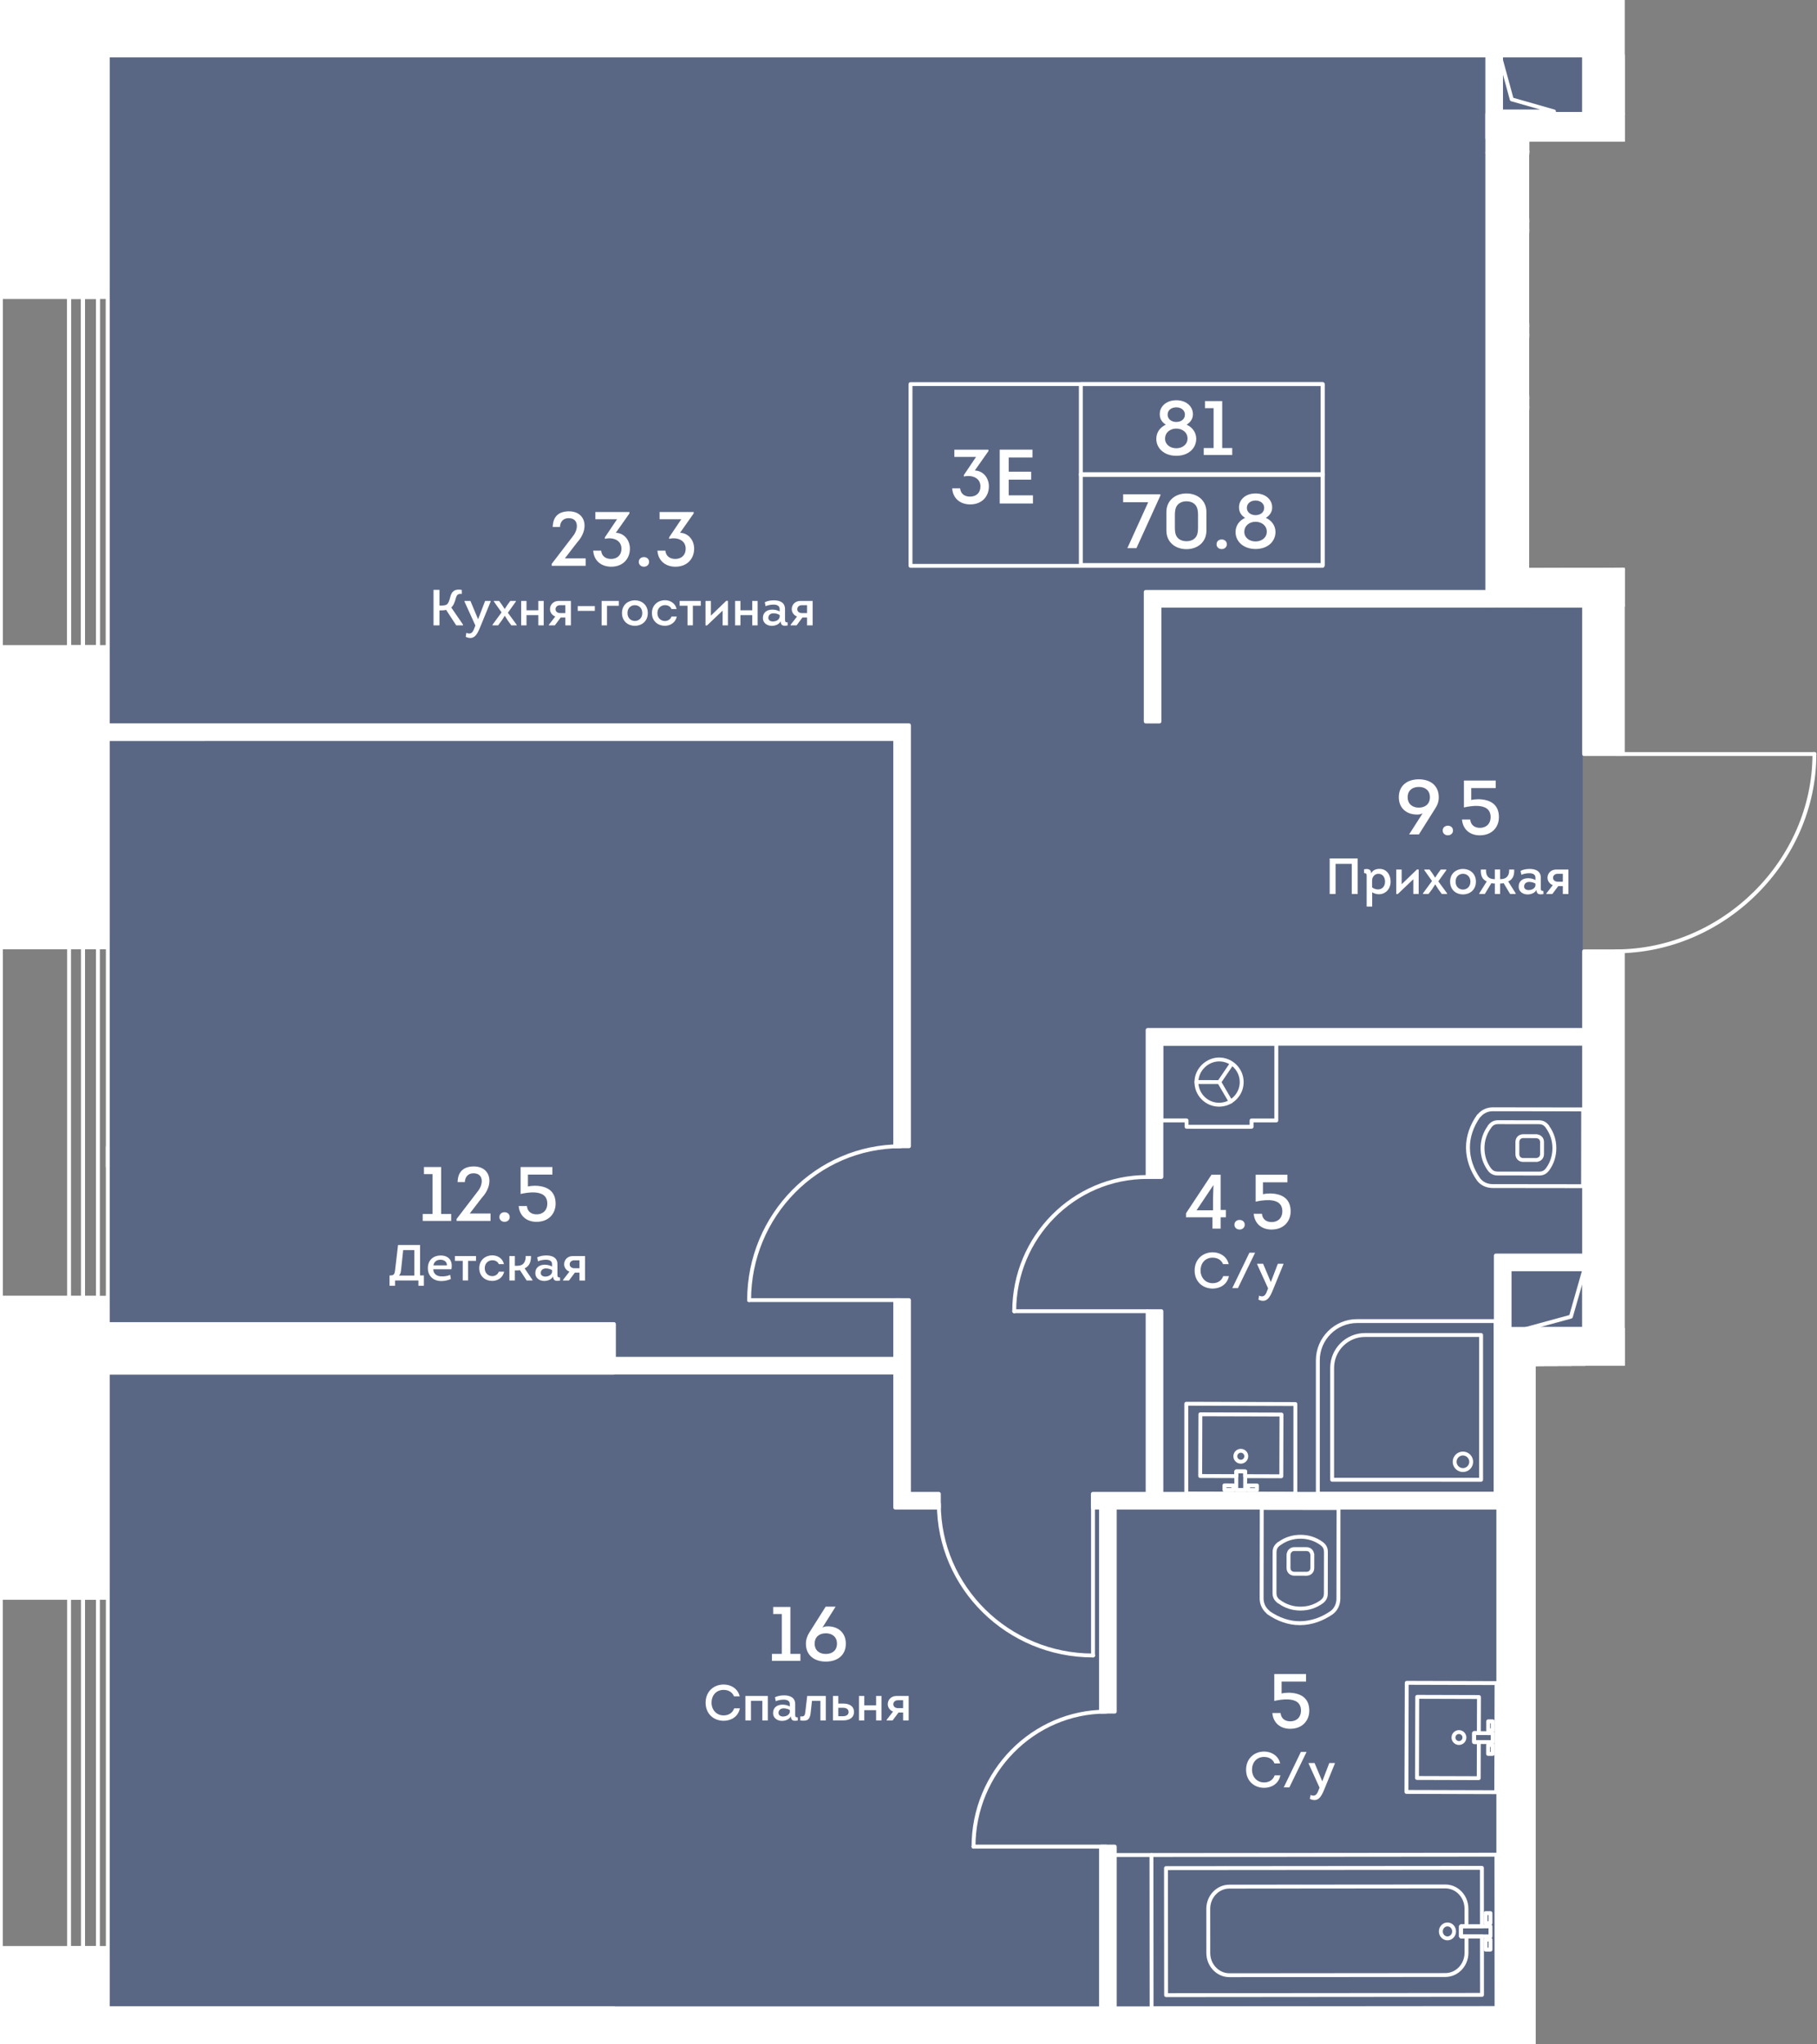 <?xml version="1.0" encoding="UTF-8"?><svg xmlns="http://www.w3.org/2000/svg" xmlns:xlink="http://www.w3.org/1999/xlink" viewBox="0 0 444.459 500"><rect x="0" y="0" width="444.459" height="500" fill="#808080" stroke="none"/><defs><clipPath id="clippath"><polygon points="374.084 138.915 374.084 34.649 397.637 34.649 397.637 0 0 0 0 500 375.634 500 375.634 334.104 444.459 333.862 444.459 138.673 374.084 138.915" fill="none"/></clipPath><clipPath id="clippath-1"><rect x="-10.259" y="-1154.871" width="1180.369" height="2036.312" fill="none"/></clipPath><clipPath id="clippath-2"><rect x="-10.259" y="-1154.871" width="1180.369" height="2036.312" fill="none"/></clipPath><clipPath id="clippath-3"><rect x="-10.259" y="-1154.871" width="1180.369" height="2036.312" fill="none"/></clipPath><clipPath id="clippath-5"><rect x="-10.259" y="-1154.871" width="1180.369" height="2036.312" fill="none"/></clipPath><clipPath id="clippath-6"><rect x="-10.259" y="-1154.871" width="1180.369" height="2036.312" fill="none"/></clipPath><clipPath id="clippath-7"><rect x="-10.259" y="-1154.871" width="1180.369" height="2036.312" fill="none"/></clipPath><clipPath id="clippath-8"><rect x="-10.259" y="-1154.871" width="1180.369" height="2036.312" fill="none"/></clipPath><clipPath id="clippath-9"><rect x="-10.259" y="-1154.871" width="1180.369" height="2036.312" fill="none"/></clipPath><clipPath id="clippath-10"><rect x="-10.259" y="-1154.871" width="1180.369" height="2036.312" fill="none"/></clipPath></defs><g id="Layer_1"><polygon points="392.641 32.933 392.641 6.826 343.684 6.826 343.684 12.447 26.342 12.447 26.342 494.001 366.997 494.001 366.997 327.94 387.151 327.94 387.151 144.81 366.997 144.81 366.997 32.933 392.641 32.933" fill="#425788" opacity=".6"/></g><g id="_44"><g clip-path="url(#clippath)"><g clip-path="url(#clippath-1)"><g clip-path="url(#clippath-2)"><path d="m443.844,184.904c-.134,0-.269-.034-.37-.134-.067-.101-.134-.202-.134-.336s.067-.269.134-.336c.168-.168.504-.168.706,0,.067.067.134.202.134.336s-.067.235-.134.336c-.101.101-.235.134-.336.134" fill="#fff"/><path d="m443.828,184.909h-48.586c-.266,0-.477-.212-.477-.477,0-.262.212-.474.477-.474h48.586c.262,0,.477.212.477.474,0,.266-.215.477-.477.477" fill="#fff"/><path d="m395.24,233.158c-.262,0-.477-.212-.477-.477,0-.262.215-.474.477-.474,26.077,0,48.112-21.877,48.112-47.776,0-.262.212-.474.474-.474.266,0,.477.212.477.474,0,26.413-22.468,48.727-49.063,48.727" fill="#fff"/><path d="m248.097,321.172c-.134,0-.235-.034-.336-.134s-.134-.202-.134-.336.034-.235.134-.336c.168-.168.47-.168.672,0,.101.101.134.202.134.336s-.067.235-.134.336c-.101.101-.235.134-.336.134" fill="#fff"/><path d="m280.573,321.173h-32.486c-.262,0-.474-.212-.474-.477,0-.262.212-.474.474-.474h32.486c.262,0,.477.212.477.474,0,.266-.215.477-.477.477" fill="#fff"/><path d="m248.089,321.173c-.262,0-.477-.212-.477-.477,0-18.358,14.786-33.299,32.963-33.299.262,0,.474.215.474.477s-.212.474-.474.474c-17.649,0-32.008,14.514-32.008,32.348,0,.266-.215.477-.477.477" fill="#fff"/><path d="m238.117,452.128c-.101,0-.235-.067-.336-.134-.067-.101-.134-.202-.134-.336s.067-.269.134-.336c.202-.202.504-.202.706,0,.067.067.134.202.134.336s-.067.235-.134.336c-.101.067-.235.134-.37.134" fill="#fff"/><path d="m270.618,452.124h-32.486c-.262,0-.474-.212-.474-.477,0-.262.212-.474.474-.474h32.486c.262,0,.477.212.477.474,0,.266-.215.477-.477.477" fill="#fff"/><path d="m238.134,452.124c-.262,0-.477-.212-.477-.477,0-18.466,14.786-33.487,32.963-33.487.262,0,.474.215.474.477s-.212.474-.474.474c-17.649,0-32.008,14.598-32.008,32.536,0,.266-.215.477-.477.477" fill="#fff"/><path d="m183.241,318.449c-.134,0-.235-.034-.336-.134s-.134-.202-.134-.336.034-.235.134-.336c.168-.168.504-.168.672,0,.101.101.134.202.134.336s-.034.269-.134.336c-.101.101-.202.134-.336.134" fill="#fff"/><path d="m220.347,318.461h-37.103c-.262,0-.477-.212-.477-.477,0-.262.215-.474.477-.474h37.103c.262,0,.477.212.477.474,0,.266-.215.477-.477.477" fill="#fff"/><path d="m183.244,318.461c-.262,0-.477-.212-.477-.477,0-21.01,16.859-38.104,37.58-38.104.262,0,.477.215.477.477s-.215.474-.477.474c-20.196,0-36.626,16.668-36.626,37.153,0,.266-.215.477-.477.477" fill="#fff"/><path d="m267.352,405.385c-.101,0-.235-.067-.336-.134-.101-.101-.134-.202-.134-.336s.067-.269.134-.336c.168-.168.504-.202.672,0,.101.067.134.202.134.336s-.034.235-.134.336c-.101.067-.202.134-.336.134" fill="#fff"/><path d="m267.361,405.378c-.262,0-.477-.212-.477-.477v-37.103c0-.262.215-.474.477-.474s.477.212.477.474v37.103c0,.266-.215.477-.477.477" fill="#fff"/><path d="m267.361,405.378c-21.053,0-38.182-16.859-38.182-37.58,0-.262.215-.474.477-.474s.474.212.474.474c0,20.196,16.701,36.629,37.231,36.629.262,0,.477.212.477.474,0,.266-.215.477-.477.477" fill="#fff"/></g><g clip-path="url(#clippath-3)"><path d="m361.713,435.382h0l-15.105-.044c-.262,0-.474-.215-.474-.477l.06-19.843c0-.262.212-.474.474-.474h.003l15.102.044c.124,0,.245.05.336.138.087.091.138.212.138.339l-.027,8.831c0,.262-.215.474-.477.474h-.679l-.003,1.23h.679c.262,0,.474.215.474.477l-.024,8.831c0,.128-.05.249-.141.336-.091.091-.208.138-.336.138m-14.625-.995l14.151.044.02-7.88-.675-.003c-.128,0-.249-.05-.336-.138-.091-.091-.138-.212-.138-.339l.003-2.181c0-.262.215-.474.477-.474h.679l.024-7.877-14.148-.044-.057,18.892Z" fill="#fff"/><path d="m365.116,429.454h-.003l-1.116-.003c-.124,0-.245-.05-.336-.141-.087-.091-.138-.212-.138-.336l.007-2.184c0-.262.215-.474.477-.474l1.116.003c.262,0,.474.215.474.477l-.003,2.184c0,.124-.054.245-.141.336-.091.087-.208.138-.336.138m-.638-.954h.161l.003-1.23h-.161l-.003,1.23Z" fill="#fff"/><path d="m365.131,423.671h0l-1.116-.003c-.124,0-.245-.05-.336-.141-.087-.091-.138-.212-.138-.336l.007-2.184c0-.262.215-.474.477-.474l1.116.003c.124,0,.249.05.336.141.087.087.138.212.138.336l-.007,2.184c0,.262-.212.474-.477.474m-.635-.954h.161l.003-1.23h-.161l-.003,1.23Z" fill="#fff"/><path d="m356.876,426.785h-.007c-.484,0-.941-.192-1.28-.534-.343-.346-.531-.803-.528-1.287,0-.998.817-1.808,1.815-1.808h.003c1.005.003,1.815.82,1.811,1.821-.003.998-.817,1.808-1.815,1.808m0-2.678c-.474,0-.86.387-.864.86,0,.232.091.447.252.612.161.161.376.252.608.255h.003c.474,0,.86-.387.86-.86.003-.477-.383-.864-.86-.867Z" fill="#fff"/><path d="m365.999,438.815h0l-21.971-.064c-.262,0-.474-.215-.474-.477l.077-26.682c0-.128.05-.249.138-.336.091-.091.212-.138.336-.138h.003l21.964.064c.266,0,.477.215.477.477l-.074,26.682c0,.124-.054.245-.141.336-.091.087-.208.138-.336.138m-21.49-1.015l21.016.06.071-25.731-21.016-.06-.071,25.731Z" fill="#fff"/><path d="m365.124,426.563h-.003l-4.54-.013c-.124,0-.245-.05-.336-.141-.087-.091-.138-.212-.138-.336l.007-2.184c0-.262.215-.474.477-.474l4.54.013c.128,0,.249.05.339.141.087.087.138.208.138.336l-.007,2.184c0,.262-.215.474-.477.474m-4.063-.965l3.589.01.003-1.23-3.589-.01-.003,1.23Z" fill="#fff"/><path d="m313.421,361.548h0l-8.831-.027c-.128,0-.249-.05-.336-.141-.091-.091-.141-.212-.138-.336v-.679l-1.227-.003-.003.679c0,.124-.05.245-.138.336-.091.087-.212.138-.339.138l-8.831-.027c-.262,0-.477-.215-.474-.477l.044-15.102c0-.262.215-.474.477-.474l19.843.057c.128,0,.249.05.336.141.087.091.138.212.138.336l-.044,15.102c0,.128-.05.249-.141.339-.087.087-.208.138-.336.138m-8.351-.978l7.877.024.04-14.151-18.889-.054-.04,14.148,7.877.024.003-.679c0-.124.05-.245.138-.336.091-.087.212-.138.336-.138h.003l2.181.007c.128,0,.249.05.336.141.091.091.141.212.138.336v.679Z" fill="#fff"/><path d="m301.691,364.898h-.003l-2.181-.007c-.262,0-.474-.215-.474-.477l.003-1.116c0-.128.05-.249.141-.336.091-.087.208-.138.336-.138l2.181.007c.262,0,.477.215.474.477l-.003,1.116c0,.124-.05.245-.138.336-.091.087-.212.138-.336.138m-1.704-.958l1.23.003v-.161l-1.23-.003v.161Z" fill="#fff"/><path d="m307.474,364.916h-.003l-2.181-.007c-.262,0-.474-.215-.474-.477l.003-1.116c0-.128.05-.249.141-.339.091-.087.208-.138.336-.138l2.181.007c.262,0,.477.215.474.481l-.003,1.116c0,.124-.05.245-.138.336-.091.087-.212.138-.336.138m-1.704-.958l1.23.003v-.165l-1.23-.003v.165Z" fill="#fff"/><path d="m303.517,357.989h-.007c-.484,0-.941-.192-1.28-.534-.343-.343-.531-.8-.531-1.287.003-.998.82-1.808,1.818-1.808h.003c1.005.003,1.815.82,1.811,1.821-.003.998-.817,1.808-1.815,1.808m0-2.678c-.474,0-.86.387-.864.86,0,.232.087.447.249.612.165.161.38.252.612.255h.003c.474,0,.86-.387.86-.86.003-.477-.383-.864-.86-.867Z" fill="#fff"/><path d="m316.861,365.848h0l-26.682-.074c-.262,0-.474-.215-.474-.477v-21.967c0-.124.047-.245.138-.336.091-.087.212-.138.336-.138h.003l26.682.074c.262,0,.474.212.474.474v21.971c0,.124-.05.245-.141.336-.087.091-.208.138-.336.138m-26.205-1.025l25.731.071v-21.013l-25.731-.071v21.013Z" fill="#fff"/><path d="m304.582,364.906h-.003l-2.181-.007c-.124,0-.245-.05-.336-.138-.087-.091-.138-.212-.138-.339l.013-4.54c0-.128.05-.249.141-.336s.208-.138.336-.138l2.181.007c.262,0,.477.215.474.477l-.013,4.54c0,.262-.212.474-.474.474m-1.704-.958l1.23.003.01-3.586-1.23-.003-.01,3.586Z" fill="#fff"/><path d="m319.565,385.394h-.007l-2.934-.003c-1.112-.003-1.919-.796-1.919-1.885l.007-3.371c0-.071.034-.188.071-.269.188-.88.921-1.462,1.848-1.462l2.937.003c.924,0,1.657.585,1.845,1.462.03.057.071.151.071.272l-.003,3.37c-.003,1.089-.806,1.882-1.915,1.882m-3.901-5.165l-.003,3.276c0,.565.376.931.965.931l2.937.003h.003c.585,0,.961-.363.965-.931l.003-3.27c-.013-.027-.027-.057-.034-.091-.091-.507-.437-.786-.931-.786l-2.937-.007c-.494,0-.84.279-.924.746-.007.034-.024.081-.044.128" fill="#fff"/><path d="m317.944,397.478c-.02-.007-.037-.003-.05-.003h-.024c-2.672-.003-5.41-.934-7.917-2.695-.071-.05-.121-.114-.155-.188-1.079-.924-1.667-2.218-1.667-3.653l.03-22.119c0-.128.047-.249.138-.339.091-.087.212-.138.336-.138l18.778.027c.266,0,.477.212.477.474l-.027,22.115c-.003,1.583-.665,2.957-1.818,3.831-2.46,1.72-5.185,2.645-7.901,2.685-.013.003-.027.003-.04.003h-.161Zm-7.302-3.381c2.305,1.586,4.805,2.423,7.232,2.426h.175c2.551-.02,5.121-.887,7.44-2.503.897-.682,1.421-1.781,1.421-3.004l.027-21.695-17.824-.024-.027,21.641c-.003,1.2.507,2.275,1.438,3.021.047.04.087.087.118.138" fill="#fff"/><path d="m318.12,393.913h-.01c-2-.003-3.821-.588-5.42-1.744-.04-.007-.077-.02-.101-.03-.054-.024-.101-.057-.138-.097-.027-.027-.05-.05-.064-.077-.739-.591-1.106-1.347-1.106-2.305l.013-10.031c.003-.951.366-1.71,1.116-2.309.017-.027.037-.054.057-.071.04-.04.087-.074.138-.097.027-.01.064-.024.104-.034,1.596-1.146,3.418-1.727,5.417-1.727h.007c2.026.003,3.871.605,5.488,1.791.803.618,1.186,1.391,1.186,2.369l-.013,10.219c-.003.978-.39,1.748-1.183,2.359-1.63,1.19-3.475,1.784-5.491,1.784m-.01-.951h.01c1.811,0,3.468-.538,4.92-1.596.551-.42.8-.917.803-1.6l.013-10.216c0-.682-.252-1.176-.81-1.61-1.438-1.055-3.095-1.596-4.913-1.6h-.007c-1.821,0-3.481.538-4.93,1.6-.03.02-.071.04-.114.057-.01.01-.017.017-.027.024-.554.427-.806.924-.806,1.61l-.013,10.028c0,.685.249,1.183.806,1.613l.013.01c.037.013.084.037.128.071,1.448,1.062,3.108,1.606,4.926,1.61m-4.876-15.179h0" fill="#fff"/><path d="m375.939,284.187l-3.367-.003c-1.092,0-1.882-.806-1.882-1.919l.003-2.937c0-.538.188-1.025.531-1.374.343-.349.823-.541,1.351-.541h.003l3.367.003c.071,0,.188.034.269.071.89.188,1.465.907,1.465,1.852l-.007,2.934c0,.924-.581,1.657-1.458,1.845-.06.034-.151.071-.276.071m-3.364-5.824c-.276,0-.504.091-.672.259-.168.171-.255.417-.259.709l-.003,2.934c0,.585.366.968.931.968l3.273.003c.024-.013.057-.024.091-.034.507-.091.786-.437.786-.931l.003-2.934c0-.497-.279-.844-.743-.927-.034-.007-.081-.024-.124-.044l-3.28-.003h-.003Z" fill="#fff"/><path d="m387.238,290.593h0l-22.115-.027c-1.583-.003-2.957-.662-3.828-1.818-1.724-2.46-2.648-5.185-2.688-7.9-.003-.013-.003-.027-.003-.037v-.175c0-.013,0-.027.003-.037v-.027c.003-2.672.934-5.41,2.699-7.917.047-.067.111-.121.185-.154.924-1.075,2.215-1.667,3.65-1.667h.007l22.115.03c.128,0,.249.05.339.138.087.091.138.212.138.336l-.027,18.782c0,.262-.212.474-.474.474m-27.68-9.843c.02,2.554.887,5.121,2.507,7.44.679.897,1.778,1.421,3.001,1.425l21.695.027.024-17.827-21.638-.027h-.007c-1.196,0-2.272.511-3.018,1.442-.04.047-.087.087-.138.114-1.586,2.305-2.423,4.806-2.426,7.232v.175Z" fill="#fff"/><path d="m376.538,287.511h-.01l-10.216-.013c-.978,0-1.748-.39-2.359-1.179-1.19-1.633-1.784-3.482-1.784-5.504.003-1.996.588-3.821,1.744-5.42.01-.04.02-.077.03-.101.02-.044.05-.087.081-.121.034-.034.064-.06.094-.081.598-.743,1.351-1.102,2.299-1.102h.01l10.028.013c.951,0,1.707.363,2.309,1.109.027.02.054.04.074.06.04.037.071.087.094.138.013.024.024.064.034.101,1.149,1.606,1.731,3.431,1.727,5.427-.003,2.026-.605,3.871-1.788,5.488-.622.8-1.395,1.186-2.366,1.186m-13.418-6.697c0,1.818.538,3.478,1.596,4.933.423.548.917.796,1.6.8l10.216.01h.007c.679,0,1.173-.249,1.603-.803,1.055-1.442,1.596-3.098,1.6-4.916.003-1.821-.538-3.481-1.6-4.94-.02-.027-.04-.067-.057-.108-.01-.01-.017-.02-.024-.03-.427-.558-.924-.806-1.606-.806l-10.031-.013h-.007c-.682,0-1.176.249-1.603.806-.003.003-.007.007-.01.01-.013.037-.037.081-.067.124-1.069,1.455-1.613,3.115-1.616,4.933m15.196-4.873v.003-.003Zm.591-.608c0,.003.003.003.007.007l-.007-.007" fill="#fff"/><path d="m281.696,491.675c-.262,0-.477-.212-.477-.474l-.034-37.503c0-.124.05-.245.141-.336.087-.091.208-.138.336-.138l84.378-.074c.128,0,.249.047.336.138.091.091.141.212.141.336l.03,37.503c0,.262-.212.477-.474.477l-84.378.071Zm.444-37.499l.03,36.545,83.424-.071-.027-36.545-83.427.071Z" fill="#fff"/><path d="m354.065,474.568c-.561,0-1.092-.229-1.489-.645-.39-.41-.608-.954-.608-1.532,0-1.203.941-2.184,2.097-2.184s2.097.978,2.097,2.181-.938,2.181-2.094,2.181h-.003Zm0-3.411c-.628,0-1.143.554-1.143,1.233,0,.333.121.645.343.874.215.229.501.353.8.353.632,0,1.146-.554,1.146-1.23,0-.679-.514-1.23-1.146-1.23" fill="#fff"/><path d="m363.4,470.837c-.128,0-.249-.05-.336-.138-.091-.091-.141-.212-.141-.339v-2.446c0-.262.212-.474.474-.474l1.186-.003c.128,0,.249.05.339.141.087.087.138.208.138.336l.003,2.446c0,.262-.212.477-.477.477h-1.186Zm.474-2.446v1.492h.235v-1.492h-.235Z" fill="#fff"/><path d="m363.405,477.32c-.128,0-.249-.05-.336-.138-.091-.091-.141-.212-.141-.339v-2.446c0-.124.047-.245.138-.336s.212-.138.336-.138h1.186c.266,0,.477.212.477.474l.003,2.446c0,.262-.212.477-.477.477h-1.186Zm.474-2.446v1.492h.235v-1.492h-.235Z" fill="#fff"/><path d="m300.733,483.58c-3.108,0-5.642-2.651-5.646-5.914l-.007-10.78c-.003-1.576.578-3.061,1.64-4.177,1.065-1.126,2.487-1.747,3.999-1.747l52.82-.044h.003c1.512,0,2.93.615,3.999,1.737,1.062,1.116,1.647,2.598,1.647,4.177l.007,4.328c0,.262-.212.477-.477.477h-.85l.003,1.495h.85c.124,0,.245.047.336.138.087.087.138.212.138.336l.003,4.006c.003,3.26-2.527,5.918-5.642,5.921l-52.82.047h-.003Zm.003-.477h.013-.013Zm52.806-21.235h-.003l-52.82.047c-1.25,0-2.423.514-3.31,1.448-.89.938-1.381,2.188-1.378,3.522l.007,10.78c.003,2.735,2.11,4.963,4.694,4.963h.003l52.82-.047c2.587-.003,4.691-2.231,4.691-4.97l-.003-3.529h-.85c-.128,0-.249-.047-.336-.138-.091-.091-.141-.212-.141-.336v-2.446c0-.262.212-.477.477-.477h.847l-.003-3.854c-.003-1.331-.494-2.584-1.388-3.518-.884-.931-2.06-1.445-3.307-1.445" fill="#fff"/><path d="m285.243,488.457c-.128,0-.249-.05-.336-.138-.091-.091-.141-.212-.141-.339l-.027-31.071c0-.262.212-.474.477-.474l77.277-.067c.262,0,.474.215.474.477l.013,14.312c0,.262-.212.474-.477.474l-4.634.007v1.492l4.637-.003c.128,0,.249.05.336.141.091.087.141.208.141.336l.01,14.309c0,.128-.047.249-.138.339-.087.087-.212.138-.336.138l-77.277.067Zm.45-31.071l.024,30.116,76.326-.064-.013-13.358-4.637.003c-.124,0-.245-.05-.336-.141-.091-.087-.138-.208-.138-.336l-.003-2.446c0-.262.212-.474.477-.474l4.634-.007-.01-13.358-76.323.064Z" fill="#fff"/><path d="m357.394,474.084c-.128,0-.249-.05-.336-.141-.091-.087-.141-.208-.141-.336v-2.446c0-.262.212-.474.474-.474l7.198-.007c.124,0,.245.047.336.138.087.091.138.212.138.336l.003,2.446c0,.266-.212.477-.477.477l-7.195.007Zm.474-2.446v1.492l6.244-.003v-1.492l-6.244.003Z" fill="#fff"/><path d="m298.243,265.137c-.091,0-.185-.027-.269-.081-.218-.148-.272-.447-.124-.662l3.058-4.496c.148-.218.447-.276.662-.128.218.148.272.447.124.662l-3.058,4.496c-.091.138-.242.208-.393.208" fill="#fff"/><path d="m298.243,265.137h0l-5.582-.01c-.262,0-.477-.215-.474-.481,0-.262.212-.474.474-.474h.003l5.578.013c.266,0,.477.212.477.477,0,.262-.215.474-.477.474" fill="#fff"/><path d="m301.047,269.926c-.161,0-.323-.084-.41-.235l-2.806-4.789c-.131-.229-.057-.517.171-.652.222-.134.517-.057.652.168l2.803,4.792c.134.225.057.517-.168.649-.077.047-.161.067-.242.067" fill="#fff"/><path d="m298.197,270.671h-.013c-1.6-.003-3.108-.632-4.244-1.771-1.133-1.139-1.758-2.651-1.754-4.254.003-1.586.655-3.092,1.828-4.244,1.139-1.112,2.662-1.751,4.184-1.751h.013c3.313.007,6.005,2.708,5.998,6.022-.003,1.603-.635,3.108-1.774,4.244-1.136,1.133-2.641,1.754-4.237,1.754m0-11.069c-1.274,0-2.554.541-3.515,1.479-.991.971-1.539,2.238-1.542,3.569-.007,2.789,2.258,5.064,5.047,5.071h.01c1.344,0,2.608-.528,3.565-1.479.961-.954,1.489-2.225,1.492-3.572.003-2.786-2.258-5.061-5.047-5.068h-.01Z" fill="#fff"/><path d="m306.149,276.071h0l-15.902-.003c-.262,0-.474-.212-.474-.474v-1.075h-5.743c-.124,0-.245-.047-.336-.138-.091-.091-.138-.212-.138-.336l.003-18.768c0-.262.212-.477.474-.477l28.171.003c.124,0,.245.05.336.141.091.087.138.208.138.336l-.003,18.768c0,.124-.047.245-.138.336-.091.091-.212.138-.336.138h-5.578v1.072c0,.128-.047.249-.138.336-.087.091-.212.141-.336.141m-15.425-.954h14.947v-1.072c0-.124.05-.249.141-.336.087-.091.208-.138.336-.138h5.575l.003-17.817-27.216-.003-.003,17.817h5.74c.266,0,.477.215.477.477v1.072Z" fill="#fff"/><path d="m365.838,365.848l-43.481-.003c-.262,0-.474-.212-.474-.474v-32.654c0-5.558,4.52-10.078,10.075-10.078l33.883.003c.262,0,.474.212.474.474v42.258c0,.124-.05.245-.141.336-.087.091-.208.138-.336.138m-43.004-.954l42.53.003v-41.303l-33.406-.003c-5.031,0-9.124,4.093-9.124,9.127v32.176Z" fill="#fff"/><path d="m362.293,362.401l-36.438-.003c-.124,0-.245-.047-.336-.138-.091-.091-.138-.212-.138-.336l.003-27.361c0-4.701,3.821-8.522,8.519-8.522l28.389.003c.262,0,.477.212.477.474l-.003,35.406c0,.262-.212.477-.474.477m-35.96-.954h35.483l.003-34.451-27.915-.003c-4.17,0-7.568,3.397-7.568,7.571l-.003,26.884Z" fill="#fff"/><path d="m357.849,360.03h-.003c-1.378,0-2.5-1.122-2.5-2.5s1.122-2.5,2.5-2.5,2.5,1.122,2.5,2.5c0,.669-.259,1.297-.733,1.768-.47.47-1.099.733-1.764.733m-.003-4.049c-.854,0-1.546.696-1.546,1.549s.692,1.546,1.546,1.546h.003c.413,0,.8-.158,1.092-.45.292-.292.454-.682.454-1.095,0-.854-.696-1.549-1.549-1.549" fill="#fff"/><path d="m281.662,454.175h-9.658c-.262,0-.477-.212-.477-.477,0-.262.215-.474.477-.474h9.658c.262,0,.477.212.477.474,0,.266-.215.477-.477.477" fill="#fff"/></g><g clip-path="url(#clippath-5)"><path d="m26.372,285.815c-.262,0-.477-.212-.477-.477v-4.839c0-.262.215-.474.477-.474s.477.212.477.474v4.839c0,.266-.215.477-.477.477" fill="#fff"/><path d="m387.487,325.534h-14.316c-.235,0-.437-.175-.47-.41-.03-.239.114-.464.346-.524l10.831-2.954,3.152-11.032c.067-.229.292-.373.524-.339.235.03.41.232.41.47v14.316c0,.262-.215.474-.477.474m-10.757-.951h10.283v-10.438l-2.295,8.021c-.044.158-.171.282-.333.326l-7.655,2.09Z" fill="#fff"/><path d="m380.134,27.736h-13.119c-.262,0-.474-.212-.474-.474v-13.119c0-.239.175-.44.41-.47.225-.027.46.114.524.346l2.702,9.9,10.088,2.883c.229.067.373.289.339.524-.034.235-.232.41-.47.41m-12.642-.951h9.241l-7.077-2.023c-.158-.047-.282-.171-.329-.333l-1.835-6.731v9.087Z" fill="#fff"/><path d="m26.374,317.899H.162c-.262,0-.477-.212-.477-.474v-85.719c0-.262.215-.477.477-.477h26.212c.262,0,.474.215.474.477v85.719c0,.262-.212.474-.474.474m-25.738-.951h25.261v-84.768H.636v84.768Z" fill="#fff"/><path d="m20.325,317.899h-3.428c-.262,0-.477-.212-.477-.474v-85.719c0-.262.215-.477.477-.477h3.428c.262,0,.474.215.474.477v85.719c0,.262-.212.474-.474.474m-2.954-.951h2.477v-84.768h-2.477v84.768Z" fill="#fff"/><path d="m23.951,317.899h-3.626c-.262,0-.477-.212-.477-.474v-85.719c0-.262.215-.477.477-.477h3.626c.262,0,.477.215.477.477v85.719c0,.262-.215.474-.477.474m-3.152-.951h2.675v-84.768h-2.675v84.768Z" fill="#fff"/><path d="m26.374,158.787H.162c-.262,0-.477-.212-.477-.474v-85.692c0-.266.215-.477.477-.477h26.212c.262,0,.474.212.474.477v85.692c0,.262-.212.474-.474.474m-25.738-.951h25.261v-84.741H.636v84.741Z" fill="#fff"/><path d="m20.325,158.787h-3.428c-.262,0-.477-.212-.477-.474v-85.692c0-.266.215-.477.477-.477h3.428c.262,0,.474.212.474.477v85.692c0,.262-.212.474-.474.474m-2.954-.951h2.477v-84.741h-2.477v84.741Z" fill="#fff"/><path d="m23.951,158.787h-3.626c-.262,0-.477-.212-.477-.474v-85.692c0-.266.215-.477.477-.477h3.626c.262,0,.477.212.477.477v85.692c0,.262-.215.474-.477.474m-3.152-.951h2.675v-84.741h-2.675v84.741Z" fill="#fff"/><path d="m26.374,476.963H.162c-.262,0-.477-.212-.477-.474v-85.736c0-.262.215-.474.477-.474h26.212c.262,0,.474.212.474.474v85.736c0,.262-.212.474-.474.474m-25.738-.951h25.261v-84.781H.636v84.781Z" fill="#fff"/><path d="m20.325,476.963h-3.428c-.262,0-.477-.212-.477-.474v-85.736c0-.262.215-.474.477-.474h3.428c.262,0,.474.212.474.474v85.736c0,.262-.212.474-.474.474m-2.954-.951h2.477v-84.781h-2.477v84.781Z" fill="#fff"/><path d="m23.951,476.963h-3.626c-.262,0-.477-.212-.477-.474v-85.736c0-.262.215-.474.477-.474h3.626c.262,0,.477.212.477.474v85.736c0,.262-.215.474-.477.474m-3.152-.951h2.675v-84.781h-2.675v84.781Z" fill="#fff"/><path d="m26.374,158.787H.162c-.262,0-.477-.212-.477-.474v-85.692c0-.266.215-.477.477-.477h26.212c.262,0,.474.212.474.477v85.692c0,.262-.212.474-.474.474m-25.738-.951h25.261v-84.741H.636v84.741Z" fill="#fff"/><path d="m20.325,158.787h-3.428c-.262,0-.477-.212-.477-.474v-85.692c0-.266.215-.477.477-.477h3.428c.262,0,.474.212.474.477v85.692c0,.262-.212.474-.474.474m-2.954-.951h2.477v-84.741h-2.477v84.741Z" fill="#fff"/><path d="m23.951,158.787h-3.626c-.262,0-.477-.212-.477-.474v-85.692c0-.266.215-.477.477-.477h3.626c.262,0,.477.212.477.477v85.692c0,.262-.215.474-.477.474m-3.152-.951h2.675v-84.741h-2.675v84.741Z" fill="#fff"/><path d="m.161,317.899c-.262,0-.477-.212-.477-.477v-85.715c0-.266.215-.477.477-.477s.477.212.477.477v85.715c0,.266-.215.477-.477.477" fill="#fff"/><path d="m16.896,317.899H.161c-.262,0-.477-.212-.477-.477,0-.262.215-.474.477-.474h16.735c.262,0,.477.212.477.474,0,.266-.215.477-.477.477" fill="#fff"/><path d="m16.896,232.181H.161c-.262,0-.477-.212-.477-.477,0-.262.215-.474.477-.474h16.735c.262,0,.477.212.477.474,0,.266-.215.477-.477.477" fill="#fff"/><path d="m26.374,70.676h-14.319c-.262,0-.474-.212-.474-.474V13.545c0-.262.212-.477.474-.477h14.319c.262,0,.474.215.474.477v56.657c0,.262-.212.474-.474.474m-13.842-.951h13.365V14.019h-13.365v55.706Z" fill="#fff"/><path d="m26.374,229.76h-14.319c-.262,0-.474-.212-.474-.474v-68.553c0-.262.212-.477.474-.477h14.319c.262,0,.474.215.474.477v68.553c0,.262-.212.474-.474.474m-13.842-.951h13.365v-67.602h-13.365v67.602Z" fill="#fff"/><path d="m26.374,388.845h-14.319c-.262,0-.474-.212-.474-.474v-68.553c0-.262.212-.477.474-.477h14.319c.262,0,.474.215.474.477v68.553c0,.262-.212.474-.474.474m-13.842-.951h13.365v-67.602h-13.365v67.602Z" fill="#fff"/><path d="m26.374,547.929h-14.319c-.262,0-.474-.212-.474-.474v-68.553c0-.262.212-.477.474-.477h14.319c.262,0,.474.215.474.477v68.553c0,.262-.212.474-.474.474m-13.842-.951h13.365v-67.602h-13.365v67.602Z" fill="#fff"/><path d="m12.056,4.543c-.262,0-.477-.212-.477-.477v-95.367c0-.265.215-.477.477-.477s.477.212.477.477V4.066c0,.266-.215.477-.477.477" fill="#fff"/><path d="m26.372,6.11c-.262,0-.477-.212-.477-.477v-94.086c0-.262.215-.477.477-.477s.477.215.477.477V5.633c0,.266-.215.477-.477.477" fill="#fff"/><path d="m1133.914,874.095H.161c-.262,0-.474-.212-.474-.477v-1992.213c0-.265.212-.477.474-.477h458.522c.266,0,.477.212.477.477,0,.262-.212.474-.477.474H.638V873.144h1132.798V73.731c0-.262.215-.474.477-.474s.477.212.477.474v799.887c0,.266-.215.477-.477.477" fill="#fff"/><path d="m5.215.103c-.262,0-.477-.212-.477-.477v-86.616c0-.265.215-.477.477-.477s.477.212.477.477V-.374c0,.266-.215.477-.477.477" fill="#fff"/><polygon points="1.296 67.288 -2.193 67.288 -9.781 35.252 -2.193 3.257 1.296 3.257 1.296 67.288" fill="#fff"/><path d="m1.296,67.763h-3.488c-.222,0-.413-.151-.464-.366l-7.588-32.032c-.02-.074-.02-.148,0-.222L-2.656,3.148c.05-.215.242-.366.464-.366H1.296c.262,0,.474.215.474.477v64.03c0,.262-.212.474-.474.474m-3.112-.951H.819V3.733H-1.816l-7.477,31.521,7.477,31.558Z" fill="#fff"/><polygon points="1.296 227.18 -2.193 227.18 -9.781 195.145 -2.193 163.15 1.296 163.15 1.296 227.18" fill="#fff"/><path d="m1.296,227.655h-3.488c-.222,0-.413-.151-.464-.366l-7.588-32.032c-.02-.074-.02-.148,0-.222l7.588-31.995c.05-.215.242-.366.464-.366H1.296c.262,0,.474.215.474.477v64.03c0,.262-.212.474-.474.474m-3.112-.951H.819v-63.079H-1.816l-7.477,31.521,7.477,31.558Z" fill="#fff"/><polygon points="1.296 385.955 -2.193 385.955 -9.781 353.919 -2.193 321.924 1.296 321.924 1.296 385.955" fill="#fff"/><path d="m1.296,386.429h-3.488c-.222,0-.413-.151-.464-.366l-7.588-32.032c-.02-.074-.02-.148,0-.222l7.588-31.995c.05-.215.242-.366.464-.366H1.296c.262,0,.474.215.474.477v64.03c0,.262-.212.474-.474.474m-3.112-.951H.819v-63.079H-1.816l-7.477,31.521,7.477,31.558Z" fill="#fff"/><polygon points="1.296 545.192 -2.193 545.192 -9.781 513.157 -2.193 481.162 1.296 481.162 1.296 545.192" fill="#fff"/><path d="m1.296,545.667h-3.488c-.222,0-.413-.151-.464-.366l-7.588-32.032c-.02-.074-.02-.148,0-.222l7.588-31.995c.05-.215.242-.366.464-.366H1.296c.262,0,.474.215.474.477v64.03c0,.262-.212.474-.474.474m-3.112-.951H.819v-63.079H-1.816l-7.477,31.521,7.477,31.558Z" fill="#fff"/></g><rect x="26.374" y="491.201" width="340.146" height="9.678" fill="#fff"/><rect x="392.731" y="334.536" width="4.234" height="156.665" fill="#fff"/><rect x="402.208" y="491.201" width="76.215" height="4.436" fill="#fff"/><rect x="392.731" y="37.337" width="4.234" height="102.024" fill="#fff"/><polygon points="283.623 176.462 280.262 176.462 280.262 144.776 365.101 144.776 365.101 148.136 283.623 148.136 283.623 176.462" fill="#fff"/><polygon points="369.261 325.602 365.9 325.602 365.9 307.082 388.056 307.082 388.056 310.443 369.261 310.443 369.261 325.602" fill="#fff"/><rect x="280.724" y="320.694" width="3.361" height="47.339" fill="#fff"/><polygon points="284.084 287.874 280.724 287.874 280.724 251.913 390.554 251.913 390.554 255.274 284.084 255.274 284.084 287.874" fill="#fff"/><polygon points="222.341 280.355 218.98 280.355 218.98 180.751 24.225 180.751 24.225 177.391 222.341 177.391 222.341 280.355" fill="#fff"/><polygon points="229.656 368.733 218.98 368.733 218.98 317.984 222.34 317.984 222.34 365.373 229.656 365.373 229.656 368.733" fill="#fff"/><rect x="267.329" y="365.372" width="101.005" height="3.361" fill="#fff"/><rect x="146.923" y="332.342" width="73.933" height="3.361" fill="#fff"/><rect x="269.322" y="451.648" width="3.361" height="39.677" fill="#fff"/><rect x="269.322" y="367.449" width="3.361" height="51.187" fill="#fff"/><rect x="366.849" y="499.945" width="3.361" height="118.466" fill="#fff"/><rect x="269.322" y="497.226" width="3.361" height="40.568" fill="#fff"/><rect x="363.811" y="10.564" width="3.361" height="23.268" fill="#fff"/><rect x="373.577" y="53.857" width="22.33" height="2.719" fill="#fff"/><rect x="373.577" y="79.454" width="22.33" height="2.715" fill="#fff"/><rect x="373.577" y="97.136" width="22.33" height="2.715" fill="#fff"/><rect x="373.573" y="347.37" width="22.33" height="5.081" fill="#fff"/><rect x="373.573" y="367.052" width="22.33" height="3.979" fill="#fff"/><rect x="373.573" y="392.679" width="22.33" height="4.842" fill="#fff"/><g clip-path="url(#clippath-6)"><path d="m396.963,491.675h-4.234c-.262,0-.474-.212-.474-.474v-93.202h-18.681c-.262,0-.474-.212-.474-.474v-4.846c0-.262.212-.474.474-.474h18.681v-20.701h-18.681c-.262,0-.474-.212-.474-.474v-3.979c0-.262.212-.474.474-.474h18.681v-13.65h-18.681c-.262,0-.474-.215-.474-.477v-5.081c0-.262.212-.474.474-.474h18.681v-12.36c0-.262.212-.477.474-.477h4.234c.262,0,.477.215.477.477v156.665c0,.262-.215.474-.477.474m-3.757-.951h3.283v-155.71h-3.283v12.356c0,.262-.212.477-.477.477h-18.677v4.127h18.677c.266,0,.477.215.477.477v14.601c0,.262-.212.477-.477.477h-18.677v3.024h18.677c.266,0,.477.215.477.477v21.648c0,.262-.212.477-.477.477h-18.677v3.891h18.677c.266,0,.477.215.477.477v93.199Z" fill="#fff"/><path d="m478.423,496.114h-76.219c-.262,0-.474-.215-.474-.477v-4.436c0-.266.212-.477.474-.477h76.219c.262,0,.474.212.474.477v4.436c0,.262-.212.477-.474.477m-75.741-.954h75.264v-3.485h-75.264v3.485Z" fill="#fff"/><path d="m396.963,139.835h-4.234c-.262,0-.474-.212-.474-.474v-39.035h-18.681c-.262,0-.474-.212-.474-.474v-2.719c0-.262.212-.474.474-.474h18.681v-14.013h-18.681c-.262,0-.474-.215-.474-.477v-2.719c0-.262.212-.474.474-.474h18.681v-21.93h-18.681c-.262,0-.474-.212-.474-.474v-2.719c0-.262.212-.474.474-.474h18.681v-16.046c0-.262.212-.474.474-.474h4.234c.262,0,.477.212.477.474v102.027c0,.262-.215.474-.477.474m-3.757-.951h3.283V37.812h-3.283v16.043c0,.262-.212.477-.477.477h-18.677v1.764h18.677c.266,0,.477.215.477.477v22.878c0,.266-.212.477-.477.477h-18.677v1.764h18.677c.266,0,.477.215.477.477v14.964c0,.262-.212.477-.477.477h-18.677v1.764h18.677c.266,0,.477.215.477.477v39.032Z" fill="#fff"/><path d="m283.623,176.937h-3.361c-.262,0-.474-.212-.474-.474v-31.689c0-.262.212-.474.474-.474h84.838c.266,0,.477.212.477.474v3.361c0,.266-.212.477-.477.477h-81.001v27.852c0,.262-.212.474-.477.474m-2.883-.951h2.409v-27.852c0-.262.212-.474.474-.474h81.004v-2.409h-83.887v30.735Z" fill="#fff"/><path d="m369.261,326.077h-3.361c-.262,0-.474-.212-.474-.474v-18.523c0-.262.212-.474.474-.474h22.155c.262,0,.474.212.474.474v3.361c0,.262-.212.477-.474.477h-18.318v14.685c0,.262-.212.474-.477.474m-2.883-.951h2.409v-14.685c0-.262.212-.474.474-.474h18.318v-2.409h-21.201v17.569Z" fill="#fff"/><path d="m284.084,288.349h-3.361c-.262,0-.474-.212-.474-.474v-35.96c0-.262.212-.477.474-.477h109.83c.262,0,.477.215.477.477v3.361c0,.262-.215.477-.477.477h-105.992v32.123c0,.262-.212.474-.477.474m-2.883-.951h2.409v-32.123c0-.262.212-.477.474-.477h105.992v-2.406h-108.876v35.006Z" fill="#fff"/><path d="m222.341,280.831h-3.361c-.262,0-.474-.212-.474-.474v-99.13H24.225c-.262,0-.477-.212-.477-.477v-3.361c0-.262.215-.474.477-.474h198.116c.266,0,.477.212.477.474v102.968c0,.262-.212.474-.477.474m-2.883-.951h2.409v-102.013H24.699v2.409h194.282c.266,0,.477.212.477.474v99.13Z" fill="#fff"/><path d="m229.657,369.208h-10.676c-.262,0-.474-.212-.474-.474v-32.559h-71.581c-.266,0-.477-.212-.477-.474v-3.361c0-.266.212-.477.477-.477h71.581v-13.879c0-.262.212-.477.474-.477h3.361c.266,0,.477.215.477.477v46.912h6.838c.262,0,.474.212.474.477v3.361c0,.262-.212.474-.474.474m-10.199-.951h9.722v-2.409h-6.839c-.262,0-.474-.212-.474-.474v-46.912h-2.409v13.879c0,.262-.212.474-.477.474h-71.581v2.409h71.581c.266,0,.477.212.477.477v32.556Z" fill="#fff"/><path d="m272.679,419.112h-3.361c-.262,0-.474-.212-.474-.474v-49.429h-1.516c-.262,0-.477-.212-.477-.474v-3.361c0-.266.215-.477.477-.477h12.921v-44.2c0-.262.212-.477.474-.477h3.361c.266,0,.477.215.477.477v44.2h83.773c.262,0,.474.212.474.477v3.361c0,.262-.212.474-.474.474h-95.178v49.429c0,.262-.212.474-.477.474m-2.883-.951h2.409v-49.426c0-.266.212-.477.474-.477h95.178v-2.409h-83.773c-.262,0-.474-.212-.474-.474v-44.2h-2.409v44.2c0,.262-.212.474-.477.474h-12.921v2.409h1.516c.266,0,.477.212.477.477v49.426Z" fill="#fff"/><path d="m393.256,619.527h-159.256c-.262,0-.474-.212-.474-.474v-3.361c0-.266.212-.477.474-.477h34.845v-44.597c0-.262.212-.474.474-.474h3.361c.262,0,.477.212.477.474v44.597h93.219v-115.27c0-.262.212-.477.474-.477h3.361c.262,0,.477.215.477.477v29.108h23.604c.262,0,.474.212.474.474v3.361c0,.266-.212.477-.474.477h-23.604v81.851h22.569c.262,0,.474.212.474.477v3.361c0,.262-.212.474-.474.474m-158.778-.951h158.301v-2.409h-22.569c-.262,0-.474-.212-.474-.474v-82.805c0-.262.212-.474.474-.474h23.604v-2.409h-23.604c-.262,0-.474-.212-.474-.477v-29.108h-2.409v115.274c0,.262-.215.474-.477.474h-94.17c-.262,0-.474-.212-.474-.474v-44.597h-2.409v44.597c0,.262-.215.474-.477.474h-34.841v2.409Z" fill="#fff"/><path d="m272.679,538.269h-3.361c-.262,0-.474-.212-.474-.474v-36.441H26.371c-.262,0-.474-.212-.474-.474v-9.681c0-.262.212-.474.474-.474h242.474v-39.075c0-.262.212-.477.474-.477h3.361c.266,0,.477.215.477.477v39.075h93.364c.262,0,.474.212.474.474v9.681c0,.262-.212.474-.474.474h-93.364v36.441c0,.262-.212.474-.477.474m-2.883-.951h2.409v-36.438c0-.262.212-.477.474-.477h93.364v-8.727h-93.364c-.262,0-.474-.215-.474-.477v-39.075h-2.409v39.075c0,.262-.212.477-.477.477H26.848v8.727h242.471c.266,0,.477.215.477.477v36.438Z" fill="#fff"/><path d="m367.171,34.306h-3.361c-.262,0-.474-.212-.474-.474V10.564c0-.262.212-.474.474-.474h3.361c.262,0,.477.212.477.474v23.268c0,.262-.215.474-.477.474m-2.883-.951h2.409V11.041h-2.409v22.314Z" fill="#fff"/></g><g clip-path="url(#clippath-7)"><rect x="364.1" y="27.86" width="32.865" height="9.476" fill="#fff"/><path d="m396.962,37.811h-32.862c-.266,0-.477-.212-.477-.474v-9.476c0-.262.212-.477.477-.477h32.862c.262,0,.477.215.477.477v9.476c0,.262-.215.474-.477.474m-32.388-.951h31.914v-8.525h-31.914v8.525Z" fill="#fff"/><rect x="363.811" y="37.337" width="9.765" height="110.798" fill="#fff"/><path d="m373.573,148.612h-9.762c-.262,0-.474-.215-.474-.477V37.337c0-.266.212-.477.474-.477h9.762c.266,0,.477.212.477.477v110.798c0,.262-.212.477-.477.477m-9.285-.951h8.811V37.814h-8.811v109.847Z" fill="#fff"/><rect x="373.577" y="139.361" width="23.389" height="8.777" fill="#fff"/><path d="m396.962,148.612h-23.389c-.262,0-.474-.215-.474-.477v-8.774c0-.262.212-.477.474-.477h23.389c.262,0,.477.215.477.477v8.774c0,.262-.215.477-.477.477m-22.912-.951h22.438v-7.823h-22.438v7.823Z" fill="#fff"/><rect x="363.811" y="27.86" width="33.154" height="9.476" fill="#fff"/><path d="m396.962,37.811h-33.151c-.262,0-.474-.212-.474-.474v-9.476c0-.262.212-.477.474-.477h33.151c.262,0,.477.215.477.477v9.476c0,.262-.215.474-.477.474m-32.674-.951h32.2v-8.525h-32.2v8.525Z" fill="#fff"/><rect x="373.577" y="139.357" width="23.389" height="8.777" fill="#fff"/><path d="m396.962,148.612h-23.389c-.262,0-.474-.215-.474-.477v-8.774c0-.262.212-.477.474-.477h23.389c.262,0,.477.215.477.477v8.774c0,.262-.215.477-.477.477m-22.912-.951h22.438v-7.823h-22.438v7.823Z" fill="#fff"/><rect x="366.52" y="325.06" width="30.446" height="9.476" fill="#fff"/><path d="m396.962,335.013h-30.446c-.262,0-.474-.215-.474-.477v-9.476c0-.262.212-.477.474-.477h30.446c.262,0,.477.215.477.477v9.476c0,.262-.215.477-.477.477m-29.969-.954h29.495v-8.525h-29.495v8.525Z" fill="#fff"/><rect x="366.52" y="334.536" width="9.476" height="156.665" fill="#fff"/><path d="m375.996,491.675h-9.48c-.262,0-.474-.212-.474-.474v-156.665c0-.262.212-.477.474-.477h9.48c.262,0,.474.215.474.477v156.665c0,.262-.212.474-.474.474m-9.003-.951h8.525v-155.71h-8.525v155.71Z" fill="#fff"/><rect x="366.52" y="491.201" width="26.212" height="9.678" fill="#fff"/><path d="m392.731,501.356h-26.215c-.262,0-.474-.215-.474-.477v-9.678c0-.266.212-.477.474-.477h26.215c.262,0,.474.212.474.477v9.678c0,.262-.212.477-.474.477m-25.738-.954h25.261v-8.727h-25.261v8.727Z" fill="#fff"/><rect x="366.52" y="334.536" width="9.476" height="156.665" fill="#fff"/><path d="m375.996,491.675h-9.48c-.262,0-.474-.212-.474-.474v-156.665c0-.262.212-.477.474-.477h9.48c.262,0,.474.215.474.477v156.665c0,.262-.212.474-.474.474m-9.003-.951h8.525v-155.71h-8.525v155.71Z" fill="#fff"/><rect x="366.52" y="325.06" width="30.446" height="9.476" fill="#fff"/><path d="m396.962,335.013h-30.446c-.262,0-.474-.215-.474-.477v-9.476c0-.262.212-.477.474-.477h30.446c.262,0,.477.215.477.477v9.476c0,.262-.215.477-.477.477m-29.969-.954h29.495v-8.525h-29.495v8.525Z" fill="#fff"/><rect x="366.519" y="491.201" width="26.212" height="9.678" fill="#fff"/><path d="m392.731,501.356h-26.215c-.262,0-.474-.215-.474-.477v-9.678c0-.266.212-.477.474-.477h26.215c.262,0,.474.212.474.477v9.678c0,.262-.212.477-.474.477m-25.738-.954h25.261v-8.727h-25.261v8.727Z" fill="#fff"/><rect x="392.731" y="491.201" width="9.476" height="41.535" fill="#fff"/><path d="m402.204,533.213h-9.473c-.266,0-.477-.215-.477-.477v-41.535c0-.266.212-.477.477-.477h9.473c.266,0,.477.212.477.477v41.535c0,.262-.212.477-.477.477m-8.999-.954h8.525v-40.584h-8.525v40.584Z" fill="#fff"/><rect x="392.731" y="491.201" width="9.476" height="41.535" fill="#fff"/><path d="m402.204,533.213h-9.473c-.266,0-.477-.215-.477-.477v-41.535c0-.266.212-.477.477-.477h9.473c.266,0,.477.212.477.477v41.535c0,.262-.212.477-.477.477m-8.999-.954h8.525v-40.584h-8.525v40.584Z" fill="#fff"/><rect x="26.374" y="491.201" width="123.799" height="9.678" fill="#fff"/><path d="m150.17,501.356H26.374c-.266,0-.477-.215-.477-.477v-9.678c0-.266.212-.477.477-.477h123.796c.266,0,.477.212.477.477v9.678c0,.262-.212.477-.477.477m-123.322-.954h122.848v-8.727H26.848v8.727Z" fill="#fff"/><rect x="26.374" y="323.85" width="123.799" height="11.896" fill="#fff"/><path d="m150.17,336.22H26.374c-.266,0-.477-.212-.477-.474v-11.896c0-.262.212-.477.477-.477h123.796c.266,0,.477.215.477.477v11.896c0,.262-.212.474-.477.474m-123.322-.951h122.848v-10.945H26.848v10.945Z" fill="#fff"/><path d="m150.173,500.149c-.134,0-.235-.067-.336-.134-.101-.101-.134-.202-.134-.336s.034-.269.134-.336c.168-.202.47-.202.672,0,.101.067.134.202.134.336,0,.101-.034.235-.134.336-.101.067-.202.134-.336.134" fill="#fff"/><rect x="387.489" y="-27.063" width="9.476" height="54.923" fill="#fff"/><path d="m396.962,28.334h-9.473c-.266,0-.477-.212-.477-.474V-27.063c0-.262.212-.477.477-.477h9.473c.262,0,.477.215.477.477V27.86c0,.262-.215.474-.477.474m-8.999-.951h8.525V-26.589h-8.525V27.383Z" fill="#fff"/><rect x="387.489" y="13.545" width="9.476" height="14.316" fill="#fff"/><path d="m396.962,28.334h-9.473c-.266,0-.477-.212-.477-.474v-14.316c0-.262.212-.477.477-.477h9.473c.262,0,.477.215.477.477v14.316c0,.262-.215.474-.477.474m-8.999-.951h8.525v-13.365h-8.525v13.365Z" fill="#fff"/><rect x="12.058" y="4.068" width="375.431" height="9.476" fill="#fff"/><path d="m387.489,14.022H12.055c-.262,0-.474-.215-.474-.477V4.068c0-.262.212-.477.474-.477h375.434c.262,0,.474.215.474.477v9.476c0,.262-.212.477-.474.477M12.532,13.068h374.48V4.542H12.532v8.525Z" fill="#fff"/><rect x="12.334" y="-5.109" width="378.482" height="9.476" fill="#fff"/><path d="m390.816,4.841H12.33c-.262,0-.474-.212-.474-.474V-5.109c0-.262.212-.477.474-.477h378.485c.262,0,.474.215.474.477V4.367c0,.262-.212.474-.474.474M12.807,3.89h377.531V-4.635H12.807V3.89Z" fill="#fff"/><rect x="26.374" y="4.068" width="361.115" height="9.476" fill="#fff"/><path d="m387.489,14.022H26.374c-.266,0-.477-.215-.477-.477V4.068c0-.262.212-.477.477-.477h361.115c.262,0,.474.215.474.477v9.476c0,.262-.212.477-.474.477m-360.641-.954h360.164V4.542H26.848v8.525Z" fill="#fff"/><path d="m312.079,14.021h-6.049c-.262,0-.477-.212-.477-.477,0-.262.215-.474.477-.474h6.049c.262,0,.477.212.477.474,0,.266-.215.477-.477.477" fill="#fff"/><rect x="387.489" y="148.135" width="9.476" height="36.296" fill="#fff"/><path d="m396.962,184.908h-9.473c-.266,0-.477-.212-.477-.474v-36.3c0-.262.212-.474.477-.474h9.473c.262,0,.477.212.477.474v36.3c0,.262-.215.474-.477.474m-8.999-.951h8.525v-35.345h-8.525v35.345Z" fill="#fff"/><rect x="387.489" y="232.68" width="9.476" height="92.379" fill="#fff"/><path d="m396.962,325.534h-9.473c-.266,0-.477-.212-.477-.474v-92.379c0-.262.212-.474.477-.474h9.473c.262,0,.477.212.477.474v92.379c0,.262-.215.474-.477.474m-8.999-.951h8.525v-91.425h-8.525v91.425Z" fill="#fff"/><rect x=".162" y="-.569" width="26.212" height="73.191" fill="#fff"/><path d="m26.374,73.096H.162c-.262,0-.477-.212-.477-.474V-.569c0-.262.215-.477.477-.477h26.212c.262,0,.474.215.474.477v73.191c0,.262-.212.474-.474.474m-25.738-.951h25.261V-.095H.636v72.24Z" fill="#fff"/><rect x=".162" y="158.314" width="26.212" height="73.392" fill="#fff"/><path d="m26.374,232.183H.162c-.262,0-.477-.215-.477-.477v-73.392c0-.266.215-.477.477-.477h26.212c.262,0,.474.212.474.477v73.392c0,.262-.212.477-.474.477m-25.738-.954h25.261v-72.441H.636v72.441Z" fill="#fff"/><rect x=".162" y="317.425" width="26.212" height="73.332" fill="#fff"/><path d="m26.374,391.231H.162c-.262,0-.477-.212-.477-.477v-73.329c0-.262.215-.477.477-.477h26.212c.262,0,.474.215.474.477v73.329c0,.266-.212.477-.474.477m-25.738-.951h25.261v-72.381H.636v72.381Z" fill="#fff"/><rect x=".162" y="476.489" width="26.212" height="73.386" fill="#fff"/><path d="m26.374,550.348H.162c-.262,0-.477-.212-.477-.474v-73.386c0-.262.215-.477.477-.477h26.212c.262,0,.474.215.474.477v73.386c0,.262-.212.474-.474.474m-25.738-.951h25.261v-72.435H.636v72.435Z" fill="#fff"/></g><g clip-path="url(#clippath-8)"><path d="m344.688,204.08l3.313-5.175c-.356.205-.806.319-1.24.319-2.638.054-4.594-1.506-4.594-4.234,0-2.937,2.164-4.385,4.893-4.385,2.712,0,4.876,1.448,4.876,4.385,0,1.052-.302,1.899-.884,2.786l-3.972,6.304h-2.393Zm-.356-9.09c0,1.637,1.149,2.541,2.729,2.541,1.583,0,2.712-.904,2.712-2.541s-1.129-2.52-2.712-2.52c-1.6,0-2.729.884-2.729,2.52" fill="#fff"/><path d="m352.902,203.138c0-.736.565-1.186,1.26-1.186s1.26.45,1.26,1.186c0,.696-.565,1.166-1.26,1.166s-1.26-.47-1.26-1.166" fill="#fff"/><path d="m359.877,195.666c.581-.131,1.166-.188,1.768-.188,2.769.057,5.007,1.169,5.007,4.385,0,2.373-1.62,4.443-4.684,4.443-2.373,0-4.143-1.415-4.348-3.858h2.013c.131,1.374,1.092,2.03,2.389,2.03,1.317,0,2.541-.77,2.598-2.557.037-2.053-1.411-2.712-3.105-2.803-1.186-.057-2.467.148-3.424.373v-6.587h7.773v1.845h-5.985v2.917Z" fill="#fff"/><path d="m136.97,128.897h-1.768c.057-2.503,1.391-3.821,3.969-3.841,3.878,0,4.97,3.784,2.503,7.02-.696.793-1.542,1.976-3.502,4.5h5.084v1.805h-8.3v-.47l5.175-6.755c1.411-1.714,1.485-4.422-1.035-4.422-1.28,0-2.053.81-2.127,2.164" fill="#fff"/><path d="m147.045,134.674c.131,1.334,1.072,2.03,2.426,2.03,1.526,0,2.544-.938,2.544-2.5,0-2.201-2.241-2.86-4.049-2.409v-.376l2.974-4.422h-5.306v-1.771h8.337v.343l-3.334,4.742c2.184.094,3.445,1.936,3.445,3.875,0,2.446-1.673,4.422-4.574,4.422-2.406,0-4.251-1.448-4.402-3.932h1.939Z" fill="#fff"/><path d="m156.254,137.44c0-.736.565-1.186,1.26-1.186s1.26.45,1.26,1.186c0,.696-.565,1.166-1.26,1.166s-1.26-.47-1.26-1.166" fill="#fff"/><path d="m162.758,134.674c.131,1.334,1.072,2.03,2.426,2.03,1.526,0,2.544-.938,2.544-2.5,0-2.201-2.241-2.86-4.049-2.409v-.376l2.974-4.422h-5.306v-1.771h8.337v.343l-3.334,4.742c2.184.094,3.445,1.936,3.445,3.875,0,2.446-1.673,4.422-4.574,4.422-2.406,0-4.251-1.448-4.402-3.932h1.939Z" fill="#fff"/></g><g clip-path="url(#clippath-9)"><path d="m298.58,300.498h-1.996v-2.766h-6.472v-.978l6.23-9.43h2.238v8.62h1.28v1.788h-1.28v2.766Zm-1.788-10.612l-4.103,6.133h4.029v-2.913l.111-3.219h-.037Z" fill="#fff"/><path d="m301.955,299.558c0-.736.565-1.186,1.26-1.186s1.26.45,1.26,1.186c0,.696-.565,1.166-1.26,1.166s-1.26-.47-1.26-1.166" fill="#fff"/><path d="m308.93,292.086c.581-.131,1.166-.188,1.768-.188,2.769.057,5.007,1.169,5.007,4.385,0,2.373-1.62,4.443-4.684,4.443-2.373,0-4.143-1.415-4.348-3.858h2.013c.131,1.374,1.092,2.03,2.389,2.03,1.317,0,2.541-.77,2.598-2.557.037-2.053-1.411-2.712-3.105-2.803-1.186-.057-2.467.148-3.424.373v-6.587h7.773v1.845h-5.985v2.917Z" fill="#fff"/><path d="m296.638,306.289c1.7,0,3.461.944,3.922,2.904h-1.391c-.433-1.082-1.401-1.576-2.541-1.589-1.778,0-2.954,1.29-2.954,3.142,0,1.724,1.176,3.102,2.954,3.102,1.19,0,2.194-.585,2.581-1.737h1.401c-.437,2.12-2.221,3.051-3.982,3.051-2.359,0-4.406-1.627-4.406-4.416,0-2.806,2.046-4.456,4.416-4.456" fill="#fff"/><polygon points="305.622 306.387 307.013 306.387 302.806 315.061 301.428 315.061 305.622 306.387" fill="#fff"/><path d="m311.334,315.583c-.719,1.774-1.526,3.203-3.502,2.295l.151-.978c1.065.47,1.563-.064,1.922-1.055l.286-.733-2.668-5.871v-.148h1.452l1.865,4.443h.034l1.7-4.443h1.354v.148l-2.594,6.341Z" fill="#fff"/><path d="m313.49,414.196c.581-.131,1.166-.188,1.768-.188,2.769.057,5.007,1.169,5.007,4.385,0,2.373-1.62,4.443-4.684,4.443-2.373,0-4.143-1.415-4.348-3.858h2.013c.131,1.374,1.092,2.03,2.389,2.03,1.317,0,2.541-.77,2.598-2.557.037-2.053-1.411-2.712-3.105-2.803-1.186-.057-2.467.148-3.424.373v-6.587h7.773v1.845h-5.985v2.917Z" fill="#fff"/><path d="m309.224,428.399c1.7,0,3.461.944,3.922,2.904h-1.391c-.433-1.082-1.401-1.576-2.541-1.589-1.778,0-2.954,1.29-2.954,3.142,0,1.724,1.176,3.102,2.954,3.102,1.19,0,2.194-.585,2.581-1.737h1.401c-.437,2.12-2.221,3.051-3.982,3.051-2.359,0-4.406-1.627-4.406-4.416,0-2.806,2.046-4.456,4.416-4.456" fill="#fff"/><polygon points="318.207 428.498 319.598 428.498 315.391 437.171 314.013 437.171 318.207 428.498" fill="#fff"/><path d="m323.919,437.693c-.719,1.774-1.526,3.203-3.502,2.295l.151-.978c1.065.47,1.563-.064,1.922-1.055l.286-.733-2.668-5.871v-.148h1.452l1.865,4.443h.034l1.7-4.443h1.354v.148l-2.594,6.341Z" fill="#fff"/><polygon points="189.126 394.768 189.126 393.038 193.34 393.038 193.34 404.517 195.787 404.517 195.787 406.211 188.824 406.211 188.824 404.517 191.233 404.517 191.233 394.768 189.126 394.768" fill="#fff"/><path d="m204.395,392.963l-3.219,5.118c.38-.208.773-.302,1.186-.302,2.598-.054,4.537,1.506,4.537,4.234,0,2.937-2.164,4.385-4.893,4.385-2.708,0-4.873-1.448-4.873-4.385,0-.958.336-1.956.847-2.729l3.989-6.321h2.426Zm.339,9.05c0-1.637-1.149-2.541-2.729-2.541-1.6,0-2.729.904-2.729,2.541s1.149,2.52,2.729,2.52c1.6,0,2.729-.884,2.729-2.52" fill="#fff"/><path d="m177.019,412.001c1.7,0,3.461.944,3.922,2.904h-1.391c-.433-1.082-1.401-1.576-2.541-1.589-1.778,0-2.954,1.29-2.954,3.142,0,1.724,1.176,3.102,2.954,3.102,1.19,0,2.194-.585,2.581-1.737h1.401c-.437,2.12-2.221,3.051-3.982,3.051-2.359,0-4.406-1.627-4.406-4.416,0-2.806,2.046-4.456,4.416-4.456" fill="#fff"/><polygon points="187.816 414.805 187.816 420.786 186.475 420.786 186.475 415.994 183.696 415.994 183.696 420.786 182.331 420.786 182.331 414.805 187.816 414.805" fill="#fff"/><path d="m191.253,420.897c-1.092,0-2.147-.696-2.147-1.862-.037-1.425,1.008-2.11,2.322-2.11.585,0,1.24.151,1.774.447v-.595c0-1.576-2.692-1.055-3.438-.682l-.198-.968c.608-.312,1.415-.47,2.208-.47,1.452,0,2.742.507,2.742,2.157v2.359c0,.558-.024.917.622.857l.024.769c-.941.161-1.673.161-1.71-1.018-.397.793-1.354,1.116-2.198,1.116m1.949-2.655c-.447-.262-1.018-.42-1.552-.41-.655.013-1.216.397-1.216,1.129,0,.595.548.87,1.092.87.709,0,1.539-.336,1.677-1.095v-.494Z" fill="#fff"/><path d="m198.615,415.996l-.286,2.668c-.175,1.862-.682,2.393-2.594,2.12l.024-.991c1.045.148,1.143-.299,1.243-1.179l.447-3.807h4.553v5.978h-1.327v-4.789h-2.06Z" fill="#fff"/><path d="m203.754,420.784v-5.978h1.304v1.858h1.203c1.364,0,2.631.534,2.631,2.063,0,1.499-1.29,2.057-2.645,2.057h-2.494Zm1.304-3.088v2.06h1.179c.733,0,1.341-.323,1.341-1.028,0-.709-.608-1.032-1.341-1.032h-1.179Z" fill="#fff"/><polygon points="215.621 414.805 215.621 420.786 214.304 420.786 214.304 418.28 211.414 418.28 211.414 420.786 210.11 420.786 210.11 414.805 211.414 414.805 211.414 417.1 214.304 417.1 214.304 414.805 215.621 414.805" fill="#fff"/><path d="m218.452,418.617c-.746-.262-1.29-.981-1.29-1.801,0-1.092.82-2,2.11-2.01h3.001v5.982h-1.364v-1.925h-1.129l-1.438,1.925h-1.452v-.151l1.563-2.02Zm2.457-.833v-1.936h-1.254c-.682,0-1.139.41-1.139.991,0,.558.47.944,1.139.944h1.254Z" fill="#fff"/><polygon points="332.107 209.968 332.107 218.655 330.655 218.655 330.655 211.285 326.697 211.285 326.697 218.655 325.258 218.655 325.258 209.968 332.107 209.968" fill="#fff"/><path d="m337.456,212.513c1.761,0,2.705,1.475,2.705,3.115,0,1.922-1.388,3.162-2.991,3.088-.494-.024-1.018-.175-1.516-.474v3.488h-1.351v-7.148c0-.692.064-1.028-.632-1.028l-.013-.931c.991-.198,1.751-.037,1.751,1.018.346-.833,1.19-1.129,2.046-1.129m-1.825,4.54c.497.349,1.045.511,1.529.484.904-.037,1.637-.692,1.637-1.909,0-.995-.534-1.912-1.613-1.912-.931,0-1.552.77-1.552,1.66v1.677Z" fill="#fff"/><polygon points="341.913 218.667 341.54 218.667 341.54 212.672 342.857 212.672 342.857 216.271 346.604 212.659 347.024 212.659 347.024 218.654 345.72 218.654 345.72 215.042 341.913 218.667" fill="#fff"/><polygon points="351.059 216.321 350.326 217.464 349.436 218.653 348.068 218.653 348.068 218.506 350.289 215.478 348.404 212.823 348.404 212.675 349.694 212.675 350.377 213.616 351.035 214.634 351.072 214.634 351.717 213.643 352.423 212.675 353.787 212.675 353.787 212.823 351.828 215.565 353.976 218.506 353.976 218.653 352.672 218.653 351.791 217.44 351.096 216.321 351.059 216.321" fill="#fff"/><path d="m357.864,218.764c-1.576,0-3.152-1.042-3.152-3.125,0-2.06,1.539-3.092,3.102-3.115,1.6-.024,3.213,1.018,3.213,3.115,0,2.083-1.589,3.125-3.162,3.125m.024-1.19c.894-.01,1.788-.659,1.788-1.936,0-1.304-.944-1.949-1.862-1.922-.894.024-1.761.655-1.761,1.922,0,1.304.917,1.949,1.835,1.936" fill="#fff"/><path d="m369.158,212.673h1.23c.06,1.277-.225,2.369-1.465,2.917l1.835,2.913v.151h-1.364l-1.586-2.645c-.198.05-.423.087-.857.087v2.557h-1.294v-2.557c-.457,0-.655-.037-.854-.087l-1.6,2.645h-1.354v-.151l1.825-2.913c-1.23-.548-1.502-1.64-1.442-2.917h1.267c-.06,1.364.423,2.359,2.157,2.359v-2.373h1.294v2.373c1.71,0,2.272-.995,2.208-2.359" fill="#fff"/><path d="m373.636,218.766c-1.092,0-2.147-.696-2.147-1.862-.037-1.425,1.008-2.11,2.322-2.11.585,0,1.24.151,1.774.447v-.595c0-1.576-2.692-1.055-3.438-.682l-.198-.968c.608-.312,1.415-.47,2.208-.47,1.452,0,2.742.507,2.742,2.157v2.359c0,.558-.024.917.622.857l.024.769c-.941.161-1.673.161-1.71-1.018-.397.793-1.354,1.116-2.198,1.116m1.949-2.655c-.447-.262-1.018-.42-1.553-.41-.655.013-1.216.397-1.216,1.129,0,.595.548.87,1.092.87.709,0,1.539-.336,1.677-1.095v-.494Z" fill="#fff"/><path d="m379.831,216.485c-.746-.262-1.29-.981-1.29-1.801,0-1.092.817-2,2.11-2.01h3.001v5.982h-1.364v-1.925h-1.129l-1.438,1.925h-1.452v-.151l1.563-2.02Zm2.457-.833v-1.936h-1.254c-.682,0-1.139.41-1.139.991,0,.558.47.944,1.139.944h1.254Z" fill="#fff"/><path d="m107.499,148.118c.659,0,1.314-.013,1.7-.212.507-.272.756-1.153.991-2.06.312-1.116.981-1.899,2.769-1.563v.991c-.87-.06-1.179.101-1.442.995-.259.941-.544,1.784-1.129,2.319l2.853,4.157v.212h-1.637l-2.483-3.797c-.37.138-1.203.138-1.623.138v3.659h-1.452v-8.687h1.452v3.848Z" fill="#fff"/><path d="m117.426,153.465c-.719,1.774-1.526,3.203-3.502,2.295l.151-.978c1.069.47,1.563-.064,1.922-1.055l.286-.733-2.668-5.871v-.148h1.452l1.862,4.443h.037l1.7-4.443h1.354v.148l-2.594,6.341Z" fill="#fff"/><polygon points="123.46 150.623 122.727 151.766 121.837 152.955 120.469 152.955 120.469 152.808 122.69 149.78 120.805 147.125 120.805 146.977 122.095 146.977 122.778 147.918 123.436 148.936 123.473 148.936 124.118 147.945 124.824 146.977 126.188 146.977 126.188 147.125 124.229 149.867 126.377 152.808 126.377 152.955 125.073 152.955 124.192 151.742 123.497 150.623 123.46 150.623" fill="#fff"/><polygon points="132.995 146.975 132.995 152.957 131.677 152.957 131.677 150.45 128.787 150.45 128.787 152.957 127.484 152.957 127.484 146.975 128.787 146.975 128.787 149.271 131.677 149.271 131.677 146.975 132.995 146.975" fill="#fff"/><path d="m135.827,150.787c-.746-.262-1.29-.981-1.29-1.801,0-1.092.82-2,2.11-2.01h3.001v5.982h-1.364v-1.925h-1.129l-1.438,1.925h-1.452v-.151l1.563-2.02Zm2.457-.833v-1.936h-1.254c-.682,0-1.139.41-1.139.991,0,.558.47.944,1.139.944h1.254Z" fill="#fff"/><rect x="141.315" y="148.242" width="4.184" height="1.166" fill="#fff"/><polygon points="147.163 152.956 147.163 146.975 151.371 146.975 151.371 148.168 148.481 148.168 148.481 152.956 147.163 152.956" fill="#fff"/><path d="m155.297,153.066c-1.576,0-3.152-1.042-3.152-3.125,0-2.06,1.539-3.092,3.102-3.115,1.6-.024,3.213,1.018,3.213,3.115,0,2.083-1.589,3.125-3.162,3.125m.024-1.19c.894-.01,1.788-.659,1.788-1.936,0-1.304-.944-1.949-1.862-1.922-.894.024-1.761.655-1.761,1.922,0,1.304.917,1.949,1.835,1.936" fill="#fff"/><path d="m164.256,148.961c-.262-.645-.894-.954-1.589-.954-.917,0-1.858.669-1.858,1.936,0,1.29.927,1.949,1.835,1.949.669,0,1.341-.363,1.613-1.095h1.29c-.309,1.516-1.613,2.262-2.927,2.262-1.566,0-3.152-1.045-3.152-3.115,0-2.06,1.586-3.129,3.139-3.142,1.3-.01,2.581.696,2.903,2.161h-1.253Z" fill="#fff"/><polygon points="168.168 152.943 168.168 148.155 166.246 148.155 166.246 146.975 171.417 146.975 171.417 148.155 169.485 148.155 169.485 152.943 168.168 152.943" fill="#fff"/><polygon points="172.951 152.969 172.578 152.969 172.578 146.974 173.895 146.974 173.895 150.573 177.642 146.961 178.062 146.961 178.062 152.956 176.762 152.956 176.762 149.344 172.951 152.969" fill="#fff"/><polygon points="185.325 146.975 185.325 152.957 184.007 152.957 184.007 150.45 181.118 150.45 181.118 152.957 179.814 152.957 179.814 146.975 181.118 146.975 181.118 149.271 184.007 149.271 184.007 146.975 185.325 146.975" fill="#fff"/><path d="m188.764,153.068c-1.092,0-2.147-.696-2.147-1.862-.037-1.425,1.008-2.11,2.322-2.11.585,0,1.24.151,1.774.447v-.595c0-1.576-2.692-1.055-3.438-.682l-.198-.968c.608-.312,1.415-.47,2.208-.47,1.452,0,2.742.507,2.742,2.157v2.359c0,.558-.024.917.622.857l.024.769c-.941.161-1.673.161-1.71-1.018-.397.793-1.354,1.116-2.198,1.116m1.949-2.655c-.447-.262-1.018-.42-1.552-.41-.655.013-1.216.397-1.216,1.129,0,.595.548.87,1.092.87.709,0,1.539-.336,1.677-1.095v-.494Z" fill="#fff"/><path d="m194.96,150.787c-.746-.262-1.29-.981-1.29-1.801,0-1.092.82-2,2.11-2.01h3.001v5.982h-1.364v-1.925h-1.129l-1.438,1.925h-1.452v-.151l1.563-2.02Zm2.457-.833v-1.936h-1.254c-.682,0-1.139.41-1.139.991,0,.558.47.944,1.139.944h1.254Z" fill="#fff"/><polygon points="103.702 287.171 103.702 285.441 107.916 285.441 107.916 296.92 110.363 296.92 110.363 298.614 103.4 298.614 103.4 296.92 105.809 296.92 105.809 287.171 103.702 287.171" fill="#fff"/><path d="m113.702,289.129h-1.768c.057-2.503,1.391-3.821,3.969-3.841,3.878,0,4.97,3.784,2.503,7.02-.696.793-1.542,1.976-3.502,4.5h5.084v1.805h-8.3v-.47l5.175-6.755c1.411-1.714,1.485-4.422-1.035-4.422-1.28,0-2.053.81-2.127,2.164" fill="#fff"/><path d="m122.159,297.673c0-.736.565-1.186,1.26-1.186s1.26.45,1.26,1.186c0,.696-.565,1.166-1.26,1.166s-1.26-.47-1.26-1.166" fill="#fff"/><path d="m129.134,290.2c.581-.131,1.166-.188,1.768-.188,2.769.057,5.007,1.169,5.007,4.385,0,2.373-1.62,4.443-4.684,4.443-2.373,0-4.143-1.415-4.348-3.858h2.013c.131,1.374,1.092,2.03,2.389,2.03,1.317,0,2.541-.77,2.598-2.557.037-2.053-1.411-2.712-3.105-2.803-1.186-.057-2.467.148-3.424.373v-6.587h7.773v1.845h-5.985v2.917Z" fill="#fff"/><path d="m95.58,311.948c.82,0,.971-.46,1.069-1.317l.719-6.129h5.387v7.447h.931v2.53h-1.341v-1.29h-5.709v1.29h-1.351v-2.53h.296Zm2.52-1.254c-.05.433-.161,1.032-.534,1.29h3.787v-6.23h-2.732l-.521,4.94Z" fill="#fff"/><path d="m110.411,310.448h-4.419c0,1.089.857,1.734,1.949,1.734.743.037,1.462-.06,2.171-.37l.175,1.005c-.699.309-1.502.507-2.258.507-1.976.037-3.428-1.227-3.364-3.25.037-2,1.475-3.004,3.102-3.004,2.097,0,3.041,1.391,2.645,3.377m-4.396-.958h3.3c.04-.907-.706-1.378-1.563-1.378-.894,0-1.549.437-1.737,1.378" fill="#fff"/><polygon points="113.191 313.176 113.191 308.387 111.269 308.387 111.269 307.208 116.441 307.208 116.441 308.387 114.508 308.387 114.508 313.176 113.191 313.176" fill="#fff"/><path d="m122.019,309.193c-.262-.645-.894-.954-1.589-.954-.917,0-1.858.669-1.858,1.936,0,1.29.927,1.949,1.835,1.949.669,0,1.341-.363,1.613-1.095h1.29c-.309,1.516-1.613,2.262-2.927,2.262-1.566,0-3.152-1.045-3.152-3.115,0-2.06,1.586-3.129,3.139-3.142,1.3-.01,2.581.696,2.903,2.161h-1.253Z" fill="#fff"/><path d="m126.564,309.59c1.502,0,2.033-.954,2.033-2.396h1.294c.01,1.304-.323,2.46-1.566,3.028l1.925,2.829v.138h-1.415l-1.663-2.534c-.188.05-.433.064-.632.064h-.598v2.47h-1.337v-5.982h1.337v2.383h.622Z" fill="#fff"/><path d="m133.094,313.3c-1.092,0-2.147-.696-2.147-1.862-.037-1.425,1.008-2.11,2.322-2.11.585,0,1.24.151,1.774.447v-.595c0-1.576-2.692-1.055-3.438-.682l-.198-.968c.608-.312,1.415-.47,2.208-.47,1.452,0,2.742.507,2.742,2.157v2.359c0,.558-.024.917.622.857l.024.769c-.941.161-1.673.161-1.71-1.018-.397.793-1.354,1.116-2.198,1.116m1.949-2.655c-.447-.262-1.018-.42-1.552-.41-.655.013-1.216.397-1.216,1.129,0,.595.548.87,1.092.87.709,0,1.539-.336,1.677-1.095v-.494Z" fill="#fff"/><path d="m139.289,311.019c-.746-.262-1.29-.981-1.29-1.801,0-1.092.817-2,2.11-2.01h3.001v5.982h-1.364v-1.925h-1.129l-1.438,1.925h-1.452v-.151l1.563-2.02Zm2.457-.833v-1.936h-1.254c-.682,0-1.139.41-1.139.991,0,.558.47.944,1.139.944h1.254Z" fill="#fff"/></g><g clip-path="url(#clippath-10)"><path d="m323.533,138.87h-100.814c-.262,0-.474-.215-.474-.477v-44.452c0-.262.212-.477.474-.477h100.814c.262,0,.474.215.474.477v44.452c0,.262-.212.477-.474.477m-100.337-.951h99.859v-43.501h-99.859v43.501Z" fill="#fff"/><path d="m234.857,119.437c.131,1.334,1.072,2.03,2.426,2.03,1.526,0,2.544-.938,2.544-2.5,0-2.201-2.241-2.86-4.049-2.409v-.376l2.974-4.422h-5.306v-1.771h8.337v.343l-3.334,4.742c2.184.094,3.445,1.936,3.445,3.875,0,2.446-1.673,4.422-4.574,4.422-2.406,0-4.251-1.448-4.402-3.932h1.939Z" fill="#fff"/><polygon points="252.555 111.891 246.742 111.891 246.742 115.372 252.236 115.372 252.236 117.311 246.742 117.311 246.742 121.149 252.669 121.149 252.669 123.145 244.541 123.145 244.541 109.972 252.555 109.972 252.555 111.891" fill="#fff"/><polygon points="283.838 121.217 277.984 134.071 275.766 134.071 280.864 122.834 274.731 122.834 274.731 120.898 283.838 120.898 283.838 121.217" fill="#fff"/><path d="m295.103,125.225v4.553c0,2.843-2.184,4.537-4.876,4.537-2.729,0-4.91-1.694-4.91-4.537v-4.553c0-2.823,2.181-4.533,4.91-4.533,2.692,0,4.876,1.71,4.876,4.533m-2.184,5.232c.074-.376.134-.79.134-1.243v-3.404c0-.454-.06-.867-.134-1.243-.282-1.28-1.334-1.956-2.692-1.956-1.354,0-2.426.675-2.708,1.956-.074.376-.131.79-.131,1.243v3.404c0,.454.057.867.131,1.243.282,1.26,1.354,1.919,2.708,1.919,1.358,0,2.409-.659,2.692-1.919" fill="#fff"/><path d="m297.58,133.13c0-.736.565-1.186,1.26-1.186s1.26.45,1.26,1.186c0,.696-.565,1.166-1.26,1.166s-1.26-.47-1.26-1.166" fill="#fff"/><path d="m311.999,130.099c0,2.352-1.902,4.177-4.873,4.177-2.954,0-4.893-1.825-4.893-4.14,0-1.6.921-2.823,2.332-3.481-.884-.528-1.485-1.375-1.485-2.504-.057-1.899,1.559-3.461,4.046-3.461,2.446,0,4.066,1.506,4.066,3.424,0,1.129-.642,1.996-1.546,2.541,1.411.659,2.332,1.865,2.352,3.445m-2.127-.057c0-1.485-1.24-2.426-2.766-2.426-1.506,0-2.729.978-2.729,2.467,0,1.428,1.243,2.349,2.749,2.349s2.745-.941,2.745-2.389m-.638-5.834c0-1.109-.961-1.788-2.107-1.788-1.206,0-2.127.696-2.127,1.808,0,1.072.958,1.768,2.107,1.768,1.206,0,2.127-.675,2.127-1.788" fill="#fff"/><path d="m292.613,107.305c0,2.352-1.902,4.177-4.873,4.177-2.954,0-4.893-1.825-4.893-4.14,0-1.6.921-2.823,2.332-3.481-.884-.528-1.485-1.375-1.485-2.504-.057-1.899,1.559-3.461,4.046-3.461,2.446,0,4.066,1.506,4.066,3.424,0,1.129-.642,1.996-1.546,2.541,1.411.659,2.332,1.865,2.352,3.445m-2.127-.057c0-1.485-1.24-2.426-2.766-2.426-1.506,0-2.729.978-2.729,2.467,0,1.428,1.243,2.349,2.749,2.349s2.745-.941,2.745-2.389m-.638-5.834c0-1.109-.961-1.788-2.107-1.788-1.206,0-2.127.696-2.127,1.808,0,1.072.958,1.768,2.107,1.768,1.206,0,2.127-.675,2.127-1.788" fill="#fff"/><polygon points="294.752 99.834 294.752 98.103 298.966 98.103 298.966 109.582 301.412 109.582 301.412 111.276 294.449 111.276 294.449 109.582 296.858 109.582 296.858 99.834 294.752 99.834" fill="#fff"/><path d="m323.533,116.644h-59.148c-.262,0-.477-.215-.477-.477v-22.226c0-.262.215-.477.477-.477h59.148c.262,0,.474.215.474.477v22.226c0,.262-.212.477-.474.477m-58.674-.954h58.197v-21.275h-58.197v21.275Z" fill="#fff"/><path d="m323.533,138.675h-59.148c-.262,0-.477-.215-.477-.477v-22.226c0-.262.215-.477.477-.477h59.148c.262,0,.474.215.474.477v22.226c0,.262-.212.477-.474.477m-58.674-.951h58.197v-21.275h-58.197v21.275Z" fill="#fff"/></g></g></g></g></svg>